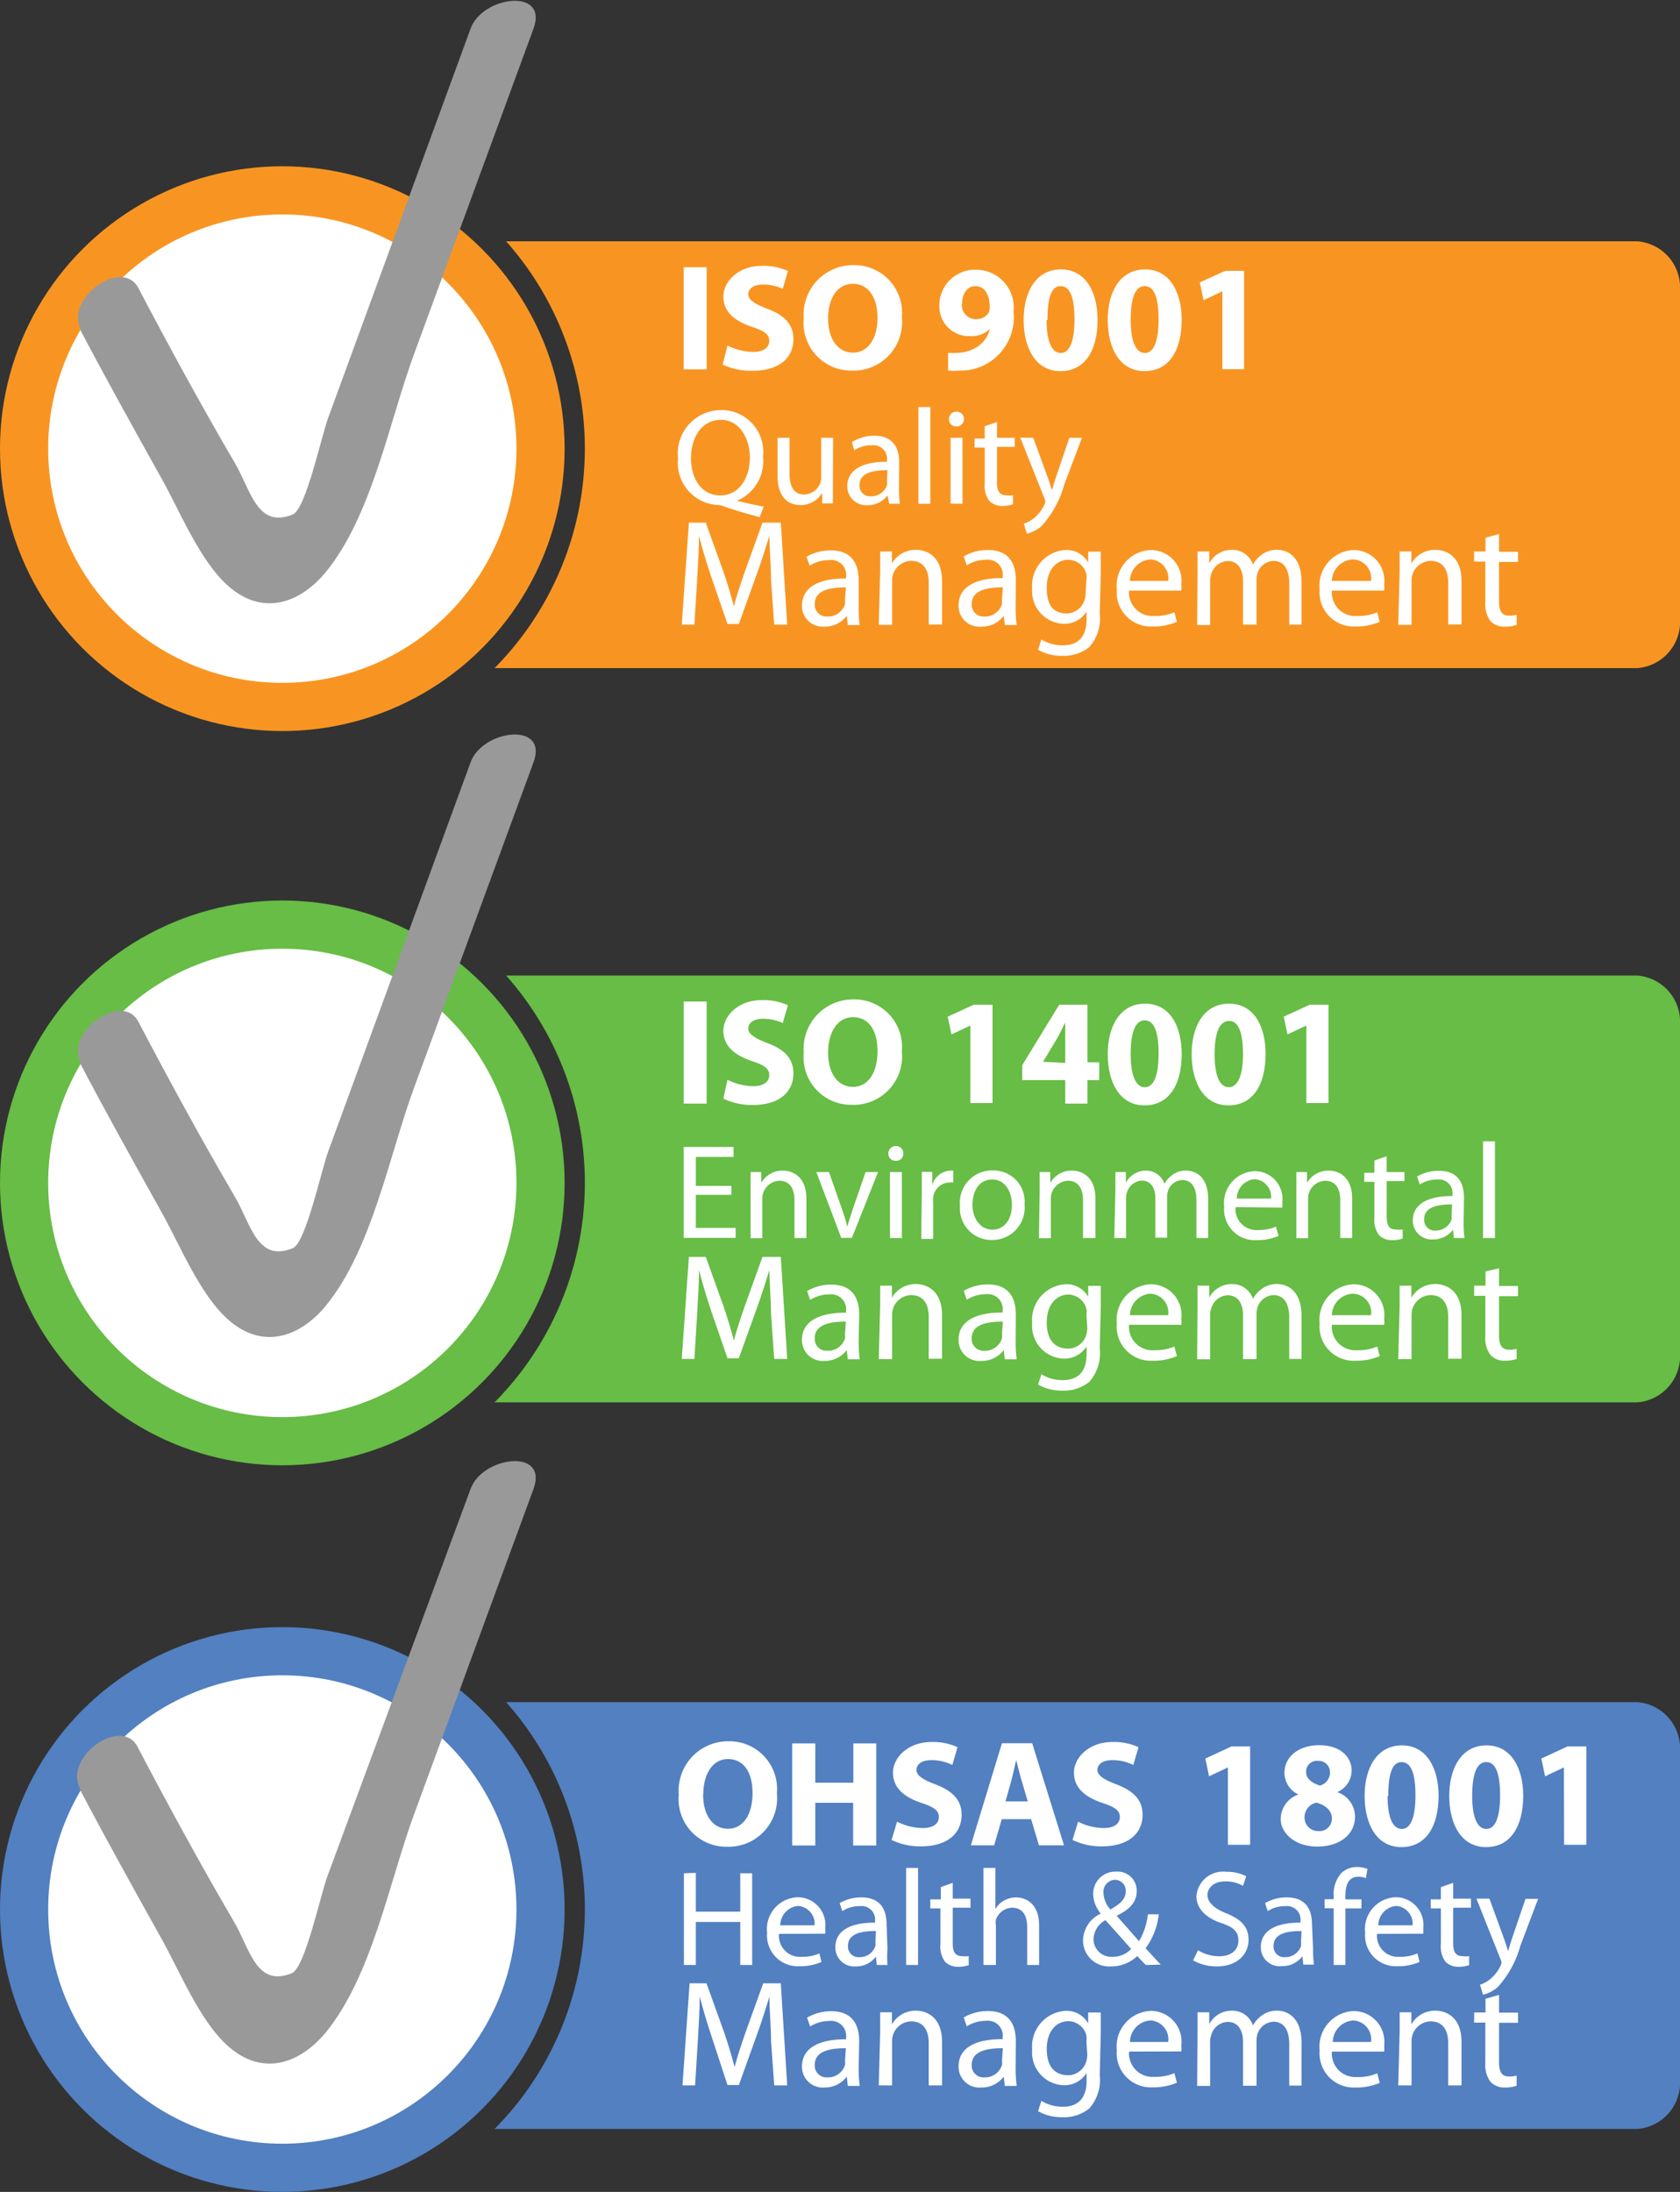 <svg xmlns="http://www.w3.org/2000/svg" viewBox="0 0 94.5 123.26"><rect x="0" y="0" width="94.5" height="123.26" fill="#333333" stroke="none"/><defs><style>.cls-1{fill:#67bd45;}.cls-2{fill:#fff;}.cls-3{fill:#999;}.cls-4{fill:#5280c1;}.cls-5{fill:#f89522;}</style></defs><title>ISO-combo</title><g id="Laag_1" data-name="Laag 1"><path class="cls-1" d="M118.19,79.36H54.55a17.55,17.55,0,0,1-.65,24h64.29a2.61,2.61,0,0,0,2.39-2.77V82.13A2.61,2.61,0,0,0,118.19,79.36Z" transform="translate(-26.08 -24.5)"/><circle class="cls-1" cx="15.88" cy="66.52" r="15.88"/><path class="cls-2" d="M65.83,80.82v5.74H64.54V80.82Z" transform="translate(-26.08 -24.5)"/><path class="cls-2" d="M67,85.22a3.28,3.28,0,0,0,1.44.36c.6,0,.91-.25.91-.62s-.27-.56-1-.8c-1-.34-1.58-.87-1.58-1.7s.83-1.72,2.17-1.72a3.35,3.35,0,0,1,1.46.29l-.29,1A2.68,2.68,0,0,0,69,81.79c-.56,0-.83.26-.83.55s.32.53,1.06.81c1,.37,1.48.9,1.48,1.71,0,1-.73,1.78-2.31,1.78a3.74,3.74,0,0,1-1.63-.36Z" transform="translate(-26.08 -24.5)"/><path class="cls-2" d="M76.81,83.63a2.73,2.73,0,0,1-2.82,3,2.68,2.68,0,0,1-2.7-2.93,2.78,2.78,0,0,1,2.79-3A2.68,2.68,0,0,1,76.81,83.63Zm-4.15.07c0,1.13.53,1.92,1.4,1.92s1.38-.83,1.38-2-.49-1.92-1.38-1.92S72.66,82.58,72.66,83.7Z" transform="translate(-26.08 -24.5)"/><path class="cls-2" d="M80.66,82.17h0l-1.06.5-.21-1L80.85,81h1.06v5.53H80.66Z" transform="translate(-26.08 -24.5)"/><path class="cls-2" d="M86,86.56V85.24H83.58V84.4L85.66,81h1.59v3.24h.66v1h-.66v1.32Zm0-2.29V83c0-.33,0-.67,0-1h0c-.18.36-.33.68-.52,1l-.73,1.21v0Z" transform="translate(-26.08 -24.5)"/><path class="cls-2" d="M92.55,83.77c0,1.7-.69,2.89-2.09,2.89s-2.06-1.29-2.07-2.85.67-2.87,2.1-2.87S92.55,82.25,92.55,83.77Zm-2.87,0c0,1.27.31,1.87.8,1.87s.77-.63.77-1.89-.26-1.87-.78-1.87S89.68,82.51,89.68,83.8Z" transform="translate(-26.08 -24.5)"/><path class="cls-2" d="M97.27,83.77c0,1.7-.69,2.89-2.09,2.89s-2.06-1.29-2.07-2.85.67-2.87,2.1-2.87S97.27,82.25,97.27,83.77Zm-2.87,0c0,1.27.31,1.87.8,1.87S96,85,96,83.78s-.26-1.87-.78-1.87S94.4,82.51,94.4,83.8Z" transform="translate(-26.08 -24.5)"/><path class="cls-2" d="M99.56,82.17h0l-1.06.5-.21-1L99.75,81h1.06v5.53H99.56Z" transform="translate(-26.08 -24.5)"/><circle class="cls-2" cx="15.88" cy="66.52" r="13.17"/><path class="cls-3" d="M30.57,84.26c1.46,2.78,3,5.54,4.52,8.27,1.08,1.89,2.21,4.78,3.86,6.21,1.88,1.64,3.95,1,5.45-.8,2.63-3.22,3.58-8.53,5-12.35l6.69-18.22c.85-2.32-2.88-1.84-3.54,0l-8,21.86c-.38,1-1.26,5.16-2,5.46-2,.82-2.36-1.36-3.24-2.86-1.9-3.25-3.7-6.55-5.45-9.88-.91-1.72-4.17.58-3.23,2.36Z" transform="translate(-26.08 -24.5)"/><path class="cls-2" d="M67.22,91.69h-2v1.86h2.24v.56H64.54V89h2.8v.56H65.22v1.63h2Z" transform="translate(-26.08 -24.5)"/><path class="cls-2" d="M68.3,91.41c0-.39,0-.7,0-1h.6l0,.61h0a1.37,1.37,0,0,1,1.23-.69c.51,0,1.31.31,1.31,1.58v2.21h-.67V92c0-.6-.22-1.1-.86-1.1a1,1,0,0,0-.95,1v2.23H68.3Z" transform="translate(-26.08 -24.5)"/><path class="cls-2" d="M72.71,90.41l.73,2.08c.12.34.22.65.3,1h0c.08-.31.19-.61.31-1l.72-2.08h.7L74,94.11H73.4L72,90.41Z" transform="translate(-26.08 -24.5)"/><path class="cls-2" d="M76.89,89.37a.4.4,0,0,1-.43.41.4.4,0,0,1-.41-.41.41.41,0,0,1,.42-.42A.4.4,0,0,1,76.89,89.37Zm-.75,4.75V90.41h.67v3.71Z" transform="translate(-26.08 -24.5)"/><path class="cls-2" d="M77.93,91.56c0-.44,0-.81,0-1.16h.59l0,.74h0a1.12,1.12,0,0,1,1-.81l.18,0V91a1,1,0,0,0-.23,0,.94.94,0,0,0-.9.86,2.09,2.09,0,0,0,0,.31v2h-.67Z" transform="translate(-26.08 -24.5)"/><path class="cls-2" d="M83.71,92.23a1.82,1.82,0,0,1-1.85,2,1.77,1.77,0,0,1-1.78-1.91,1.81,1.81,0,0,1,1.84-2A1.75,1.75,0,0,1,83.71,92.23Zm-2.93,0c0,.81.46,1.42,1.12,1.42S83,93.09,83,92.25c0-.63-.31-1.42-1.11-1.42S80.78,91.57,80.78,92.27Z" transform="translate(-26.08 -24.5)"/><path class="cls-2" d="M84.56,91.41c0-.39,0-.7,0-1h.6l0,.61h0a1.37,1.37,0,0,1,1.23-.69c.51,0,1.31.31,1.31,1.58v2.21H87V92c0-.6-.22-1.1-.86-1.1a1,1,0,0,0-.95,1v2.23h-.67Z" transform="translate(-26.08 -24.5)"/><path class="cls-2" d="M88.82,91.41c0-.39,0-.7,0-1h.59l0,.6h0a1.28,1.28,0,0,1,1.17-.68,1.09,1.09,0,0,1,1,.74h0a1.45,1.45,0,0,1,.42-.48,1.24,1.24,0,0,1,.81-.26c.5,0,1.23.32,1.23,1.61v2.18h-.66V92c0-.72-.27-1.14-.8-1.14a.88.88,0,0,0-.8.61,1.13,1.13,0,0,0-.05.34v2.29h-.66V91.89c0-.59-.26-1-.77-1a.93.93,0,0,0-.83.67.91.91,0,0,0-.05.33v2.23h-.66Z" transform="translate(-26.08 -24.5)"/><path class="cls-2" d="M95.58,92.38a1.18,1.18,0,0,0,1.27,1.29,2.41,2.41,0,0,0,1-.19L98,94a3,3,0,0,1-1.24.24,1.73,1.73,0,0,1-1.82-1.88,1.79,1.79,0,0,1,1.74-2,1.56,1.56,0,0,1,1.53,1.74,1.62,1.62,0,0,1,0,.31Zm2-.48a1,1,0,0,0-.93-1.09,1.1,1.1,0,0,0-1,1.09Z" transform="translate(-26.08 -24.5)"/><path class="cls-2" d="M99,91.41c0-.39,0-.7,0-1h.6l0,.61h0a1.37,1.37,0,0,1,1.23-.69c.51,0,1.31.31,1.31,1.58v2.21h-.67V92c0-.6-.22-1.1-.86-1.1a1,1,0,0,0-.95,1v2.23H99Z" transform="translate(-26.08 -24.5)"/><path class="cls-2" d="M104.08,89.52v.89h1v.51h-1v2c0,.46.13.72.51.72a1.27,1.27,0,0,0,.39,0l0,.51a1.84,1.84,0,0,1-.6.09,1,1,0,0,1-.73-.28,1.45,1.45,0,0,1-.26-1v-2h-.57v-.51h.57v-.69Z" transform="translate(-26.08 -24.5)"/><path class="cls-2" d="M108.41,93.23a6.25,6.25,0,0,0,.05.89h-.6l-.05-.47h0a1.38,1.38,0,0,1-1.13.55,1.06,1.06,0,0,1-1.13-1.06c0-.9.8-1.39,2.23-1.38v-.08a.76.76,0,0,0-.84-.85,1.79,1.79,0,0,0-1,.28l-.15-.45a2.4,2.4,0,0,1,1.23-.32c1.13,0,1.41.77,1.41,1.51Zm-.65-1c-.74,0-1.57.11-1.57.83a.59.59,0,0,0,.63.64.93.93,0,0,0,.91-.62.75.75,0,0,0,0-.21Z" transform="translate(-26.08 -24.5)"/><path class="cls-2" d="M109.5,88.68h.67v5.44h-.67Z" transform="translate(-26.08 -24.5)"/><path class="cls-2" d="M69.45,98.4c0-.8-.09-1.77-.09-2.48h0c-.21.66-.43,1.39-.72,2.18l-1,2.78H67l-.94-2.73c-.27-.82-.49-1.55-.66-2.23h0c0,.71-.06,1.67-.11,2.54l-.15,2.46h-.71l.4-5.74h.95l1,2.78c.24.71.43,1.34.58,1.93h0c.15-.58.36-1.21.61-1.93l1-2.78H70l.36,5.74h-.73Z" transform="translate(-26.08 -24.5)"/><path class="cls-2" d="M74.38,99.94a6.86,6.86,0,0,0,.06,1h-.67l-.06-.52h0a1.54,1.54,0,0,1-1.26.61,1.17,1.17,0,0,1-1.26-1.18c0-1,.89-1.54,2.48-1.53v-.09a.84.84,0,0,0-.94-.94,2,2,0,0,0-1.08.31l-.17-.5a2.67,2.67,0,0,1,1.36-.36c1.26,0,1.57.86,1.57,1.68Zm-.72-1.12c-.82,0-1.75.13-1.75.93a.66.66,0,0,0,.7.71,1,1,0,0,0,1-.69.85.85,0,0,0,0-.24Z" transform="translate(-26.08 -24.5)"/><path class="cls-2" d="M75.59,97.92c0-.43,0-.77,0-1.12h.66l0,.68h0a1.52,1.52,0,0,1,1.36-.77c.57,0,1.46.34,1.46,1.75v2.45h-.75V98.55c0-.66-.25-1.22-1-1.22a1.1,1.1,0,0,0-1.06,1.12v2.48h-.75Z" transform="translate(-26.08 -24.5)"/><path class="cls-2" d="M83.21,99.94a6.86,6.86,0,0,0,.06,1H82.6l-.06-.52h0a1.54,1.54,0,0,1-1.26.61A1.17,1.17,0,0,1,80,99.84c0-1,.89-1.54,2.48-1.53v-.09a.84.84,0,0,0-.94-.94,2,2,0,0,0-1.08.31l-.17-.5a2.67,2.67,0,0,1,1.36-.36c1.26,0,1.57.86,1.57,1.68Zm-.72-1.12c-.82,0-1.75.13-1.75.93a.66.66,0,0,0,.7.71,1,1,0,0,0,1-.69.85.85,0,0,0,0-.24Z" transform="translate(-26.08 -24.5)"/><path class="cls-2" d="M87.94,100.32a2.42,2.42,0,0,1-.59,1.89,2.27,2.27,0,0,1-1.51.49,2.66,2.66,0,0,1-1.37-.34l.19-.58a2.24,2.24,0,0,0,1.21.33c.77,0,1.33-.4,1.33-1.45v-.45h0a1.46,1.46,0,0,1-1.31.69,1.84,1.84,0,0,1-1.75-2A2,2,0,0,1,86,96.72a1.38,1.38,0,0,1,1.29.71h0l0-.62H88c0,.29,0,.63,0,1.12Zm-.75-1.89a1,1,0,0,0,0-.33,1.07,1.07,0,0,0-1-.8c-.72,0-1.23.6-1.23,1.56s.42,1.48,1.22,1.48a1.08,1.08,0,0,0,1-.77,1.32,1.32,0,0,0,.06-.4Z" transform="translate(-26.08 -24.5)"/><path class="cls-2" d="M89.59,99A1.32,1.32,0,0,0,91,100.43a2.68,2.68,0,0,0,1.14-.21l.14.54a3.36,3.36,0,0,1-1.38.26,1.92,1.92,0,0,1-2-2.09,2,2,0,0,1,1.93-2.21,1.73,1.73,0,0,1,1.7,1.93,1.8,1.8,0,0,1,0,.35Zm2.2-.54a1.06,1.06,0,0,0-1-1.21,1.23,1.23,0,0,0-1.15,1.21Z" transform="translate(-26.08 -24.5)"/><path class="cls-2" d="M93.44,97.92c0-.43,0-.77,0-1.12h.66l0,.67h0a1.42,1.42,0,0,1,1.3-.76,1.22,1.22,0,0,1,1.16.83h0a1.63,1.63,0,0,1,.47-.54,1.38,1.38,0,0,1,.9-.29c.55,0,1.36.36,1.36,1.79v2.42H98.6V98.6c0-.8-.3-1.27-.89-1.27a1,1,0,0,0-.89.67,1.28,1.28,0,0,0-.06.38v2.55H96V98.46c0-.66-.29-1.12-.86-1.12a1,1,0,0,0-.93.75,1,1,0,0,0-.06.37v2.48h-.73Z" transform="translate(-26.08 -24.5)"/><path class="cls-2" d="M101,99a1.32,1.32,0,0,0,1.41,1.43,2.68,2.68,0,0,0,1.14-.21l.14.54a3.36,3.36,0,0,1-1.38.26,1.92,1.92,0,0,1-2-2.09,2,2,0,0,1,1.93-2.21,1.73,1.73,0,0,1,1.7,1.93,1.8,1.8,0,0,1,0,.35Zm2.2-.54a1.06,1.06,0,0,0-1-1.21A1.23,1.23,0,0,0,101,98.46Z" transform="translate(-26.08 -24.5)"/><path class="cls-2" d="M104.81,97.92c0-.43,0-.77,0-1.12h.66l0,.68h0a1.52,1.52,0,0,1,1.36-.77c.57,0,1.46.34,1.46,1.75v2.45h-.75V98.55c0-.66-.25-1.22-1-1.22a1.1,1.1,0,0,0-1.06,1.12v2.48h-.75Z" transform="translate(-26.08 -24.5)"/><path class="cls-2" d="M110.4,95.82v1h1.07v.57H110.4V99.6c0,.51.14.8.56.8a1.4,1.4,0,0,0,.43-.05l0,.57a2,2,0,0,1-.66.1,1.07,1.07,0,0,1-.81-.32,1.61,1.61,0,0,1-.29-1.08V97.37H109V96.8h.64V96Z" transform="translate(-26.08 -24.5)"/><path class="cls-4" d="M118.19,120.22H54.55a17.55,17.55,0,0,1-.65,24h64.29a2.61,2.61,0,0,0,2.39-2.77V123A2.61,2.61,0,0,0,118.19,120.22Z" transform="translate(-26.08 -24.5)"/><circle class="cls-4" cx="15.88" cy="107.38" r="15.88"/><path class="cls-2" d="M69.78,125.35a2.73,2.73,0,0,1-2.82,3,2.68,2.68,0,0,1-2.7-2.93,2.78,2.78,0,0,1,2.79-3A2.68,2.68,0,0,1,69.78,125.35Zm-4.15.07c0,1.13.53,1.92,1.4,1.92s1.38-.83,1.38-2-.49-1.92-1.38-1.92S65.64,124.3,65.64,125.41Z" transform="translate(-26.08 -24.5)"/><path class="cls-2" d="M71.94,122.54v2.21h2.14v-2.21h1.29v5.74H74.07v-2.4H71.94v2.4H70.64v-5.74Z" transform="translate(-26.08 -24.5)"/><path class="cls-2" d="M76.54,126.94a3.28,3.28,0,0,0,1.44.36c.6,0,.91-.25.91-.62s-.27-.56-1-.8c-1-.34-1.58-.87-1.58-1.7s.83-1.72,2.17-1.72a3.35,3.35,0,0,1,1.46.29l-.29,1a2.69,2.69,0,0,0-1.19-.27c-.56,0-.83.26-.83.55s.31.53,1.06.81c1,.38,1.48.9,1.48,1.71,0,1-.73,1.78-2.31,1.78a3.74,3.74,0,0,1-1.63-.36Z" transform="translate(-26.08 -24.5)"/><path class="cls-2" d="M82.43,126.8,82,128.27H80.69l1.75-5.74h1.7l1.79,5.74H84.52l-.44-1.47Zm1.46-1-.36-1.22c-.1-.34-.2-.77-.29-1.11h0c-.08.34-.17.77-.26,1.11l-.34,1.22Z" transform="translate(-26.08 -24.5)"/><path class="cls-2" d="M86.72,126.94a3.28,3.28,0,0,0,1.44.36c.6,0,.91-.25.91-.62s-.27-.56-1-.8c-1-.34-1.58-.87-1.58-1.7s.83-1.72,2.17-1.72a3.35,3.35,0,0,1,1.46.29l-.29,1a2.69,2.69,0,0,0-1.19-.27c-.56,0-.83.26-.83.55s.32.53,1.06.81c1,.38,1.48.9,1.48,1.71,0,1-.73,1.78-2.31,1.78a3.74,3.74,0,0,1-1.63-.36Z" transform="translate(-26.08 -24.5)"/><path class="cls-2" d="M95.15,123.89h0l-1.06.5-.21-1,1.47-.68H96.4v5.53H95.15Z" transform="translate(-26.08 -24.5)"/><path class="cls-2" d="M99.13,125.42a1.36,1.36,0,0,1-.8-1.22c0-.94.84-1.56,1.95-1.56,1.29,0,1.83.75,1.83,1.42a1.34,1.34,0,0,1-.81,1.22v0a1.46,1.46,0,0,1,1,1.37c0,1-.84,1.69-2.13,1.69s-2.05-.79-2.05-1.54a1.47,1.47,0,0,1,1-1.39Zm1.87,1.36c0-.49-.37-.77-.87-.91a.84.84,0,0,0-.67.83.76.76,0,0,0,.78.77A.7.7,0,0,0,101,126.78Zm-1.45-2.62c0,.37.33.61.78.75a.76.76,0,0,0,.56-.7.64.64,0,0,0-.67-.69A.61.61,0,0,0,99.55,124.16Z" transform="translate(-26.08 -24.5)"/><path class="cls-2" d="M107,125.48c0,1.7-.69,2.89-2.09,2.89s-2.06-1.29-2.07-2.85.67-2.87,2.1-2.87S107,124,107,125.48Zm-2.87,0c0,1.27.31,1.87.8,1.87s.77-.63.77-1.89-.26-1.87-.78-1.87S104.17,124.22,104.17,125.52Z" transform="translate(-26.08 -24.5)"/><path class="cls-2" d="M111.76,125.48c0,1.7-.69,2.89-2.09,2.89s-2.06-1.29-2.07-2.85.67-2.87,2.1-2.87S111.76,124,111.76,125.48Zm-2.87,0c0,1.27.31,1.87.8,1.87s.77-.63.77-1.89-.26-1.87-.78-1.87S108.89,124.22,108.89,125.52Z" transform="translate(-26.08 -24.5)"/><path class="cls-2" d="M114.05,123.89h0l-1.06.5-.21-1,1.47-.68h1.06v5.53h-1.25Z" transform="translate(-26.08 -24.5)"/><circle class="cls-2" cx="15.88" cy="107.38" r="13.17"/><path class="cls-3" d="M30.57,125.12c1.46,2.78,3,5.54,4.52,8.27,1.08,1.89,2.21,4.78,3.86,6.21,1.88,1.64,3.95,1,5.45-.8,2.63-3.22,3.58-8.53,5-12.35l6.69-18.22c.85-2.32-2.88-1.84-3.54,0L44.5,130c-.38,1-1.26,5.16-2,5.46-2,.82-2.36-1.36-3.24-2.86-1.9-3.25-3.7-6.55-5.45-9.88-.91-1.72-4.17.58-3.23,2.36Z" transform="translate(-26.08 -24.5)"/><path class="cls-2" d="M65.22,129.82V132h2.5v-2.16h.67V135h-.67v-2.42h-2.5V135h-.67v-5.16Z" transform="translate(-26.08 -24.5)"/><path class="cls-2" d="M69.9,133.25a1.18,1.18,0,0,0,1.27,1.29,2.41,2.41,0,0,0,1-.19l.12.48a3,3,0,0,1-1.24.24,1.73,1.73,0,0,1-1.82-1.88,1.79,1.79,0,0,1,1.74-2,1.56,1.56,0,0,1,1.53,1.74,1.7,1.7,0,0,1,0,.31Zm2-.48a1,1,0,0,0-.93-1.09,1.1,1.1,0,0,0-1,1.09Z" transform="translate(-26.08 -24.5)"/><path class="cls-2" d="M76,134.09A6.25,6.25,0,0,0,76,135h-.6l-.05-.47h0a1.38,1.38,0,0,1-1.13.55A1.06,1.06,0,0,1,73.07,134c0-.9.8-1.39,2.23-1.38v-.08a.76.76,0,0,0-.84-.85,1.79,1.79,0,0,0-1,.28l-.15-.45a2.4,2.4,0,0,1,1.23-.32c1.13,0,1.41.77,1.41,1.51Zm-.65-1c-.74,0-1.57.11-1.57.83a.59.59,0,0,0,.63.64.93.93,0,0,0,.91-.62.75.75,0,0,0,0-.21Z" transform="translate(-26.08 -24.5)"/><path class="cls-2" d="M77.05,129.54h.67V135h-.67Z" transform="translate(-26.08 -24.5)"/><path class="cls-2" d="M79.67,130.38v.89h1v.51h-1v2c0,.46.13.72.51.72a1.27,1.27,0,0,0,.39,0l0,.51a1.84,1.84,0,0,1-.6.09,1,1,0,0,1-.73-.28,1.45,1.45,0,0,1-.26-1v-2h-.57v-.51H79v-.69Z" transform="translate(-26.08 -24.5)"/><path class="cls-2" d="M81.4,129.54h.67v2.32h0a1.26,1.26,0,0,1,.48-.48,1.39,1.39,0,0,1,.69-.18c.5,0,1.29.31,1.29,1.58V135h-.67v-2.13c0-.6-.22-1.09-.86-1.09a1,1,0,0,0-.9.67.87.87,0,0,0,0,.32V135H81.4Z" transform="translate(-26.08 -24.5)"/><path class="cls-2" d="M90.53,135l-.48-.5a2.13,2.13,0,0,1-1.51.58A1.46,1.46,0,0,1,87,133.62a1.7,1.7,0,0,1,1-1.51v0a1.79,1.79,0,0,1-.43-1.08,1.25,1.25,0,0,1,1.31-1.28,1.07,1.07,0,0,1,1.14,1.1c0,.54-.31,1-1.13,1.38v0l1.26,1.43a3.79,3.79,0,0,0,.5-1.51h.61a3.93,3.93,0,0,1-.74,1.91l.85.92Zm-.81-.89c-.31-.34-.88-1-1.46-1.63a1.27,1.27,0,0,0-.67,1.06,1,1,0,0,0,1.06,1A1.44,1.44,0,0,0,89.72,134.09Zm-1.57-3.16a1.49,1.49,0,0,0,.39.93c.52-.3.86-.57.86-1a.61.61,0,0,0-.6-.67A.67.67,0,0,0,88.15,130.93Z" transform="translate(-26.08 -24.5)"/><path class="cls-2" d="M93.47,134.17a2.26,2.26,0,0,0,1.19.34c.68,0,1.08-.36,1.08-.88s-.28-.76-1-1-1.36-.75-1.36-1.47a1.49,1.49,0,0,1,1.67-1.4,2.31,2.31,0,0,1,1.13.25l-.18.54a1.91,1.91,0,0,0-1-.25c-.71,0-1,.42-1,.77s.31.72,1,1c.87.34,1.31.76,1.31,1.52s-.58,1.49-1.8,1.49a2.67,2.67,0,0,1-1.32-.34Z" transform="translate(-26.08 -24.5)"/><path class="cls-2" d="M99.94,134.09a6.25,6.25,0,0,0,.05.89h-.6l-.05-.47h0a1.38,1.38,0,0,1-1.13.55A1.06,1.06,0,0,1,97,134c0-.9.8-1.39,2.23-1.38v-.08a.76.76,0,0,0-.84-.85,1.79,1.79,0,0,0-1,.28l-.15-.45a2.4,2.4,0,0,1,1.23-.32c1.13,0,1.41.77,1.41,1.51Zm-.65-1c-.74,0-1.57.11-1.57.83a.59.59,0,0,0,.63.64.93.93,0,0,0,.91-.62.75.75,0,0,0,0-.21Z" transform="translate(-26.08 -24.5)"/><path class="cls-2" d="M101.1,135v-3.19h-.51v-.51h.51v-.18a1.78,1.78,0,0,1,.43-1.29,1.29,1.29,0,0,1,.9-.34,1.55,1.55,0,0,1,.57.11l-.09.52a1,1,0,0,0-.43-.08c-.57,0-.72.5-.72,1.07v.2h.9v.51h-.9V135Z" transform="translate(-26.08 -24.5)"/><path class="cls-2" d="M103.54,133.25a1.18,1.18,0,0,0,1.27,1.29,2.41,2.41,0,0,0,1-.19l.12.48a3,3,0,0,1-1.24.24,1.73,1.73,0,0,1-1.82-1.88,1.79,1.79,0,0,1,1.74-2,1.56,1.56,0,0,1,1.53,1.74,1.62,1.62,0,0,1,0,.31Zm2-.48a1,1,0,0,0-.93-1.09,1.1,1.1,0,0,0-1,1.09Z" transform="translate(-26.08 -24.5)"/><path class="cls-2" d="M107.82,130.38v.89h1v.51h-1v2c0,.46.13.72.51.72a1.27,1.27,0,0,0,.39,0l0,.51a1.84,1.84,0,0,1-.6.09,1,1,0,0,1-.73-.28,1.45,1.45,0,0,1-.26-1v-2h-.57v-.51h.57v-.69Z" transform="translate(-26.08 -24.5)"/><path class="cls-2" d="M109.86,131.27l.8,2.19c.09.25.18.54.25.76h0c.07-.22.15-.5.24-.77l.74-2.17h.71l-1,2.64a5.69,5.69,0,0,1-1.27,2.32,1.91,1.91,0,0,1-.83.43l-.17-.56a1.79,1.79,0,0,0,.59-.33,2.13,2.13,0,0,0,.57-.75.49.49,0,0,0,.05-.16.47.47,0,0,0-.05-.18l-1.36-3.42Z" transform="translate(-26.08 -24.5)"/><path class="cls-2" d="M69.45,139.27c0-.8-.09-1.77-.09-2.48h0c-.21.66-.43,1.39-.72,2.18l-1,2.78H67L66.1,139c-.27-.82-.49-1.55-.66-2.23h0c0,.71-.06,1.67-.11,2.54l-.15,2.46h-.71l.4-5.74h.95l1,2.78c.24.71.43,1.34.58,1.93h0c.15-.58.36-1.21.61-1.93l1-2.78H70l.36,5.74h-.73Z" transform="translate(-26.08 -24.5)"/><path class="cls-2" d="M74.38,140.8a6.86,6.86,0,0,0,.06,1h-.67l-.06-.52h0a1.54,1.54,0,0,1-1.26.61,1.17,1.17,0,0,1-1.26-1.18c0-1,.89-1.54,2.48-1.53v-.09a.84.84,0,0,0-.94-.94,2,2,0,0,0-1.08.31l-.17-.5a2.67,2.67,0,0,1,1.36-.36c1.26,0,1.57.86,1.57,1.68Zm-.72-1.12c-.82,0-1.75.13-1.75.93a.66.66,0,0,0,.7.71,1,1,0,0,0,1-.69.85.85,0,0,0,0-.24Z" transform="translate(-26.08 -24.5)"/><path class="cls-2" d="M75.59,138.78c0-.43,0-.77,0-1.12h.66l0,.68h0a1.52,1.52,0,0,1,1.36-.77c.57,0,1.46.34,1.46,1.75v2.45h-.75v-2.38c0-.66-.25-1.22-1-1.22a1.1,1.1,0,0,0-1.06,1.12v2.48h-.75Z" transform="translate(-26.08 -24.5)"/><path class="cls-2" d="M83.21,140.8a6.86,6.86,0,0,0,.06,1H82.6l-.06-.52h0a1.54,1.54,0,0,1-1.26.61A1.17,1.17,0,0,1,80,140.7c0-1,.89-1.54,2.48-1.53v-.09a.84.84,0,0,0-.94-.94,2,2,0,0,0-1.08.31l-.17-.5a2.67,2.67,0,0,1,1.36-.36c1.26,0,1.57.86,1.57,1.68Zm-.72-1.12c-.82,0-1.75.13-1.75.93a.66.66,0,0,0,.7.71,1,1,0,0,0,1-.69.85.85,0,0,0,0-.24Z" transform="translate(-26.08 -24.5)"/><path class="cls-2" d="M87.94,141.18a2.42,2.42,0,0,1-.59,1.89,2.27,2.27,0,0,1-1.51.49,2.66,2.66,0,0,1-1.37-.34l.19-.58a2.24,2.24,0,0,0,1.21.33c.77,0,1.33-.4,1.33-1.45v-.45h0a1.46,1.46,0,0,1-1.31.69,1.84,1.84,0,0,1-1.75-2A2,2,0,0,1,86,137.58a1.38,1.38,0,0,1,1.29.71h0l0-.62H88c0,.29,0,.63,0,1.12Zm-.75-1.89a1,1,0,0,0,0-.33,1.07,1.07,0,0,0-1-.8c-.72,0-1.23.6-1.23,1.56s.42,1.48,1.22,1.48a1.08,1.08,0,0,0,1-.77,1.32,1.32,0,0,0,.06-.4Z" transform="translate(-26.08 -24.5)"/><path class="cls-2" d="M89.59,139.87A1.32,1.32,0,0,0,91,141.29a2.68,2.68,0,0,0,1.14-.21l.14.54a3.36,3.36,0,0,1-1.38.26,1.92,1.92,0,0,1-2-2.09,2,2,0,0,1,1.93-2.21,1.73,1.73,0,0,1,1.7,1.93,1.8,1.8,0,0,1,0,.35Zm2.2-.54a1.06,1.06,0,0,0-1-1.21,1.23,1.23,0,0,0-1.15,1.21Z" transform="translate(-26.08 -24.5)"/><path class="cls-2" d="M93.44,138.78c0-.43,0-.77,0-1.12h.66l0,.67h0a1.42,1.42,0,0,1,1.3-.76,1.22,1.22,0,0,1,1.16.83h0a1.63,1.63,0,0,1,.47-.54,1.38,1.38,0,0,1,.9-.29c.55,0,1.36.36,1.36,1.79v2.42H98.6v-2.32c0-.8-.3-1.27-.89-1.27a1,1,0,0,0-.89.67,1.28,1.28,0,0,0-.06.38v2.55H96v-2.47c0-.66-.29-1.12-.86-1.12a1,1,0,0,0-.93.75,1,1,0,0,0-.06.37v2.48h-.73Z" transform="translate(-26.08 -24.5)"/><path class="cls-2" d="M101,139.87a1.32,1.32,0,0,0,1.41,1.43,2.68,2.68,0,0,0,1.14-.21l.14.54a3.36,3.36,0,0,1-1.38.26,1.92,1.92,0,0,1-2-2.09,2,2,0,0,1,1.93-2.21,1.73,1.73,0,0,1,1.7,1.93,1.8,1.8,0,0,1,0,.35Zm2.2-.54a1.06,1.06,0,0,0-1-1.21,1.23,1.23,0,0,0-1.15,1.21Z" transform="translate(-26.08 -24.5)"/><path class="cls-2" d="M104.81,138.78c0-.43,0-.77,0-1.12h.66l0,.68h0a1.52,1.52,0,0,1,1.36-.77c.57,0,1.46.34,1.46,1.75v2.45h-.75v-2.38c0-.66-.25-1.22-1-1.22a1.1,1.1,0,0,0-1.06,1.12v2.48h-.75Z" transform="translate(-26.08 -24.5)"/><path class="cls-2" d="M110.4,136.68v1h1.07v.57H110.4v2.22c0,.51.14.8.56.8a1.4,1.4,0,0,0,.43-.05l0,.57a2,2,0,0,1-.66.1,1.07,1.07,0,0,1-.81-.32,1.61,1.61,0,0,1-.29-1.08v-2.25H109v-.57h.64v-.77Z" transform="translate(-26.08 -24.5)"/><path class="cls-5" d="M118.19,38.07H54.55a17.55,17.55,0,0,1-.65,24h64.29a2.61,2.61,0,0,0,2.39-2.77V40.84A2.61,2.61,0,0,0,118.19,38.07Z" transform="translate(-26.08 -24.5)"/><circle class="cls-5" cx="15.88" cy="25.23" r="15.88"/><path class="cls-2" d="M65.83,39.53v5.74H64.54V39.53Z" transform="translate(-26.08 -24.5)"/><path class="cls-2" d="M67,43.93a3.28,3.28,0,0,0,1.44.36c.6,0,.91-.25.91-.62s-.27-.56-1-.8c-1-.34-1.58-.87-1.58-1.7s.83-1.72,2.17-1.72a3.35,3.35,0,0,1,1.46.29l-.29,1A2.68,2.68,0,0,0,69,40.5c-.56,0-.83.26-.83.55s.32.53,1.06.81c1,.37,1.48.9,1.48,1.71,0,1-.73,1.78-2.31,1.78A3.74,3.74,0,0,1,66.73,45Z" transform="translate(-26.08 -24.5)"/><path class="cls-2" d="M76.81,42.34a2.73,2.73,0,0,1-2.82,3,2.68,2.68,0,0,1-2.7-2.93,2.78,2.78,0,0,1,2.79-3A2.68,2.68,0,0,1,76.81,42.34Zm-4.15.07c0,1.13.53,1.92,1.4,1.92s1.38-.83,1.38-1.95-.49-1.92-1.38-1.92S72.66,41.29,72.66,42.41Z" transform="translate(-26.08 -24.5)"/><path class="cls-2" d="M79.41,44.34a4,4,0,0,0,.56,0A2.17,2.17,0,0,0,81.06,44a1.67,1.67,0,0,0,.7-1h0a1.48,1.48,0,0,1-1.12.4,1.66,1.66,0,0,1-1.72-1.73,2,2,0,0,1,2.09-2A2.11,2.11,0,0,1,83.09,42,3,3,0,0,1,80,45.34a4.51,4.51,0,0,1-.59,0Zm.78-2.78a.79.79,0,0,0,.78.89.82.82,0,0,0,.72-.36.67.67,0,0,0,.06-.33c0-.59-.21-1.17-.82-1.17C80.51,40.59,80.2,41,80.2,41.56Z" transform="translate(-26.08 -24.5)"/><path class="cls-2" d="M87.82,42.48c0,1.7-.69,2.89-2.09,2.89s-2.06-1.29-2.07-2.85.67-2.87,2.1-2.87S87.82,41,87.82,42.48Zm-2.87,0c0,1.27.31,1.87.8,1.87s.77-.63.77-1.89-.26-1.87-.78-1.87S85,41.22,85,42.51Z" transform="translate(-26.08 -24.5)"/><path class="cls-2" d="M92.55,42.48c0,1.7-.69,2.89-2.09,2.89s-2.06-1.29-2.07-2.85.67-2.87,2.1-2.87S92.55,41,92.55,42.48Zm-2.87,0c0,1.27.31,1.87.8,1.87s.77-.63.77-1.89-.26-1.87-.78-1.87S89.68,41.22,89.68,42.51Z" transform="translate(-26.08 -24.5)"/><path class="cls-2" d="M94.84,40.88h0l-1.06.5-.21-1L95,39.73h1.06v5.53H94.84Z" transform="translate(-26.08 -24.5)"/><circle class="cls-2" cx="15.88" cy="25.23" r="13.17"/><path class="cls-3" d="M30.57,43c1.46,2.78,3,5.54,4.52,8.27,1.08,1.89,2.21,4.78,3.86,6.21,1.88,1.64,3.95,1,5.45-.8,2.63-3.22,3.58-8.53,5-12.35l6.69-18.22c.85-2.32-2.88-1.84-3.54,0l-8,21.86c-.38,1-1.26,5.16-2,5.46-2,.82-2.36-1.36-3.24-2.86-1.9-3.25-3.7-6.55-5.45-9.88-.91-1.72-4.17.58-3.23,2.36Z" transform="translate(-26.08 -24.5)"/><path class="cls-2" d="M68.81,53.58c-.7-.18-1.38-.39-2-.6a1,1,0,0,0-.31-.08,2.37,2.37,0,0,1-2.28-2.62,2.44,2.44,0,0,1,2.4-2.72A2.35,2.35,0,0,1,69,50.18a2.41,2.41,0,0,1-1.47,2.48v0c.51.13,1.07.25,1.51.33Zm-.55-3.36c0-1-.54-2.11-1.63-2.11s-1.68,1-1.68,2.16.6,2.09,1.65,2.09S68.26,51.39,68.26,50.22Z" transform="translate(-26.08 -24.5)"/><path class="cls-2" d="M72.93,51.81c0,.39,0,.73,0,1h-.6l0-.6h0a1.38,1.38,0,0,1-1.23.69c-.58,0-1.28-.33-1.28-1.62V49.12h.67v2c0,.7.22,1.19.83,1.19a1,1,0,0,0,.89-.62.91.91,0,0,0,.06-.34V49.12h.67Z" transform="translate(-26.08 -24.5)"/><path class="cls-2" d="M76.65,51.94a6.25,6.25,0,0,0,.05.89h-.6L76,52.36h0a1.38,1.38,0,0,1-1.13.55,1.06,1.06,0,0,1-1.13-1.06c0-.9.8-1.39,2.23-1.38v-.08a.76.76,0,0,0-.84-.85,1.79,1.79,0,0,0-1,.28L74,49.36A2.4,2.4,0,0,1,75.25,49c1.13,0,1.41.77,1.41,1.51Zm-.65-1c-.74,0-1.57.12-1.57.83a.59.59,0,0,0,.63.64.93.93,0,0,0,.91-.62.75.75,0,0,0,0-.21Z" transform="translate(-26.08 -24.5)"/><path class="cls-2" d="M77.74,47.39h.67v5.44h-.67Z" transform="translate(-26.08 -24.5)"/><path class="cls-2" d="M80.3,48.07a.4.4,0,0,1-.43.41.4.4,0,0,1-.41-.41.41.41,0,0,1,.42-.42A.4.4,0,0,1,80.3,48.07Zm-.75,4.75V49.12h.67v3.71Z" transform="translate(-26.08 -24.5)"/><path class="cls-2" d="M82.16,48.23v.89h1v.51h-1v2c0,.46.13.72.51.72a1.26,1.26,0,0,0,.39,0l0,.51a1.84,1.84,0,0,1-.6.09,1,1,0,0,1-.73-.28,1.45,1.45,0,0,1-.26-1v-2h-.57v-.51h.57v-.69Z" transform="translate(-26.08 -24.5)"/><path class="cls-2" d="M84.2,49.12l.8,2.19c.09.25.18.54.25.76h0c.07-.22.15-.51.24-.77l.74-2.18h.71l-1,2.64a5.69,5.69,0,0,1-1.27,2.32,1.91,1.91,0,0,1-.83.43l-.17-.56a1.77,1.77,0,0,0,.59-.33,2.12,2.12,0,0,0,.57-.75.49.49,0,0,0,.05-.16.47.47,0,0,0-.05-.18l-1.36-3.42Z" transform="translate(-26.08 -24.5)"/><path class="cls-2" d="M69.45,57.11c0-.8-.09-1.77-.09-2.48h0c-.21.66-.43,1.39-.72,2.18l-1,2.78H67l-.94-2.73c-.27-.82-.49-1.55-.66-2.23h0c0,.72-.06,1.67-.11,2.54l-.15,2.46h-.71l.4-5.74h.95l1,2.78c.24.71.43,1.34.58,1.93h0c.15-.58.36-1.21.61-1.93l1-2.78H70l.36,5.74h-.73Z" transform="translate(-26.08 -24.5)"/><path class="cls-2" d="M74.38,58.65a6.85,6.85,0,0,0,.06,1h-.67l-.06-.52h0a1.54,1.54,0,0,1-1.26.61,1.17,1.17,0,0,1-1.26-1.18c0-1,.89-1.54,2.48-1.53v-.08A.84.84,0,0,0,72.7,56a2,2,0,0,0-1.08.31l-.17-.5a2.67,2.67,0,0,1,1.36-.36c1.26,0,1.57.86,1.57,1.68Zm-.72-1.12c-.82,0-1.75.13-1.75.93a.66.66,0,0,0,.7.71,1,1,0,0,0,1-.69.85.85,0,0,0,0-.24Z" transform="translate(-26.08 -24.5)"/><path class="cls-2" d="M75.59,56.63c0-.43,0-.77,0-1.12h.66l0,.68h0a1.53,1.53,0,0,1,1.36-.77c.57,0,1.46.34,1.46,1.75v2.45h-.75V57.26c0-.66-.25-1.22-1-1.22a1.1,1.1,0,0,0-1.06,1.12v2.48h-.75Z" transform="translate(-26.08 -24.5)"/><path class="cls-2" d="M83.21,58.65a6.85,6.85,0,0,0,.06,1H82.6l-.06-.52h0a1.53,1.53,0,0,1-1.26.61A1.17,1.17,0,0,1,80,58.54c0-1,.89-1.54,2.48-1.53v-.08a.84.84,0,0,0-.94-.95,2,2,0,0,0-1.08.31l-.17-.5a2.67,2.67,0,0,1,1.36-.36c1.26,0,1.57.86,1.57,1.68Zm-.72-1.12c-.82,0-1.75.13-1.75.93a.66.66,0,0,0,.7.71,1,1,0,0,0,1-.69.85.85,0,0,0,0-.24Z" transform="translate(-26.08 -24.5)"/><path class="cls-2" d="M87.94,59a2.42,2.42,0,0,1-.59,1.89,2.26,2.26,0,0,1-1.51.49,2.66,2.66,0,0,1-1.37-.34l.19-.58a2.24,2.24,0,0,0,1.21.33c.77,0,1.33-.4,1.33-1.45v-.45h0a1.46,1.46,0,0,1-1.31.69,1.84,1.84,0,0,1-1.75-2A2,2,0,0,1,86,55.43a1.38,1.38,0,0,1,1.29.71h0l0-.62H88c0,.29,0,.63,0,1.12Zm-.75-1.89a1,1,0,0,0,0-.33,1.07,1.07,0,0,0-1-.8c-.72,0-1.23.6-1.23,1.56S85.29,59,86.09,59a1.08,1.08,0,0,0,1-.77,1.32,1.32,0,0,0,.06-.4Z" transform="translate(-26.08 -24.5)"/><path class="cls-2" d="M89.59,57.71A1.32,1.32,0,0,0,91,59.14a2.68,2.68,0,0,0,1.14-.21l.14.54a3.36,3.36,0,0,1-1.38.26,1.92,1.92,0,0,1-2-2.09,2,2,0,0,1,1.93-2.21,1.73,1.73,0,0,1,1.7,1.93,1.78,1.78,0,0,1,0,.35Zm2.2-.54a1.06,1.06,0,0,0-1-1.21,1.23,1.23,0,0,0-1.15,1.21Z" transform="translate(-26.08 -24.5)"/><path class="cls-2" d="M93.44,56.63c0-.43,0-.77,0-1.12h.66l0,.67h0a1.42,1.42,0,0,1,1.3-.76,1.22,1.22,0,0,1,1.16.83h0a1.62,1.62,0,0,1,.47-.54,1.38,1.38,0,0,1,.9-.29c.55,0,1.36.36,1.36,1.79v2.42H98.6V57.31c0-.8-.3-1.27-.89-1.27a1,1,0,0,0-.89.67,1.28,1.28,0,0,0-.06.37v2.55H96V57.17c0-.66-.29-1.12-.86-1.12a1,1,0,0,0-.93.75,1,1,0,0,0-.06.37v2.48h-.73Z" transform="translate(-26.08 -24.5)"/><path class="cls-2" d="M101,57.71a1.32,1.32,0,0,0,1.41,1.43,2.68,2.68,0,0,0,1.14-.21l.14.54a3.36,3.36,0,0,1-1.38.26,1.92,1.92,0,0,1-2-2.09,2,2,0,0,1,1.93-2.21,1.73,1.73,0,0,1,1.7,1.93,1.78,1.78,0,0,1,0,.35Zm2.2-.54a1.06,1.06,0,0,0-1-1.21A1.23,1.23,0,0,0,101,57.17Z" transform="translate(-26.08 -24.5)"/><path class="cls-2" d="M104.81,56.63c0-.43,0-.77,0-1.12h.66l0,.68h0a1.53,1.53,0,0,1,1.36-.77c.57,0,1.46.34,1.46,1.75v2.45h-.75V57.26c0-.66-.25-1.22-1-1.22a1.1,1.1,0,0,0-1.06,1.12v2.48h-.75Z" transform="translate(-26.08 -24.5)"/><path class="cls-2" d="M110.4,54.53v1h1.07v.57H110.4v2.22c0,.51.14.8.56.8a1.4,1.4,0,0,0,.43-.05l0,.57a2.06,2.06,0,0,1-.66.1,1.07,1.07,0,0,1-.81-.31,1.61,1.61,0,0,1-.29-1.08V56.08H109v-.57h.64v-.77Z" transform="translate(-26.08 -24.5)"/></g></svg>
